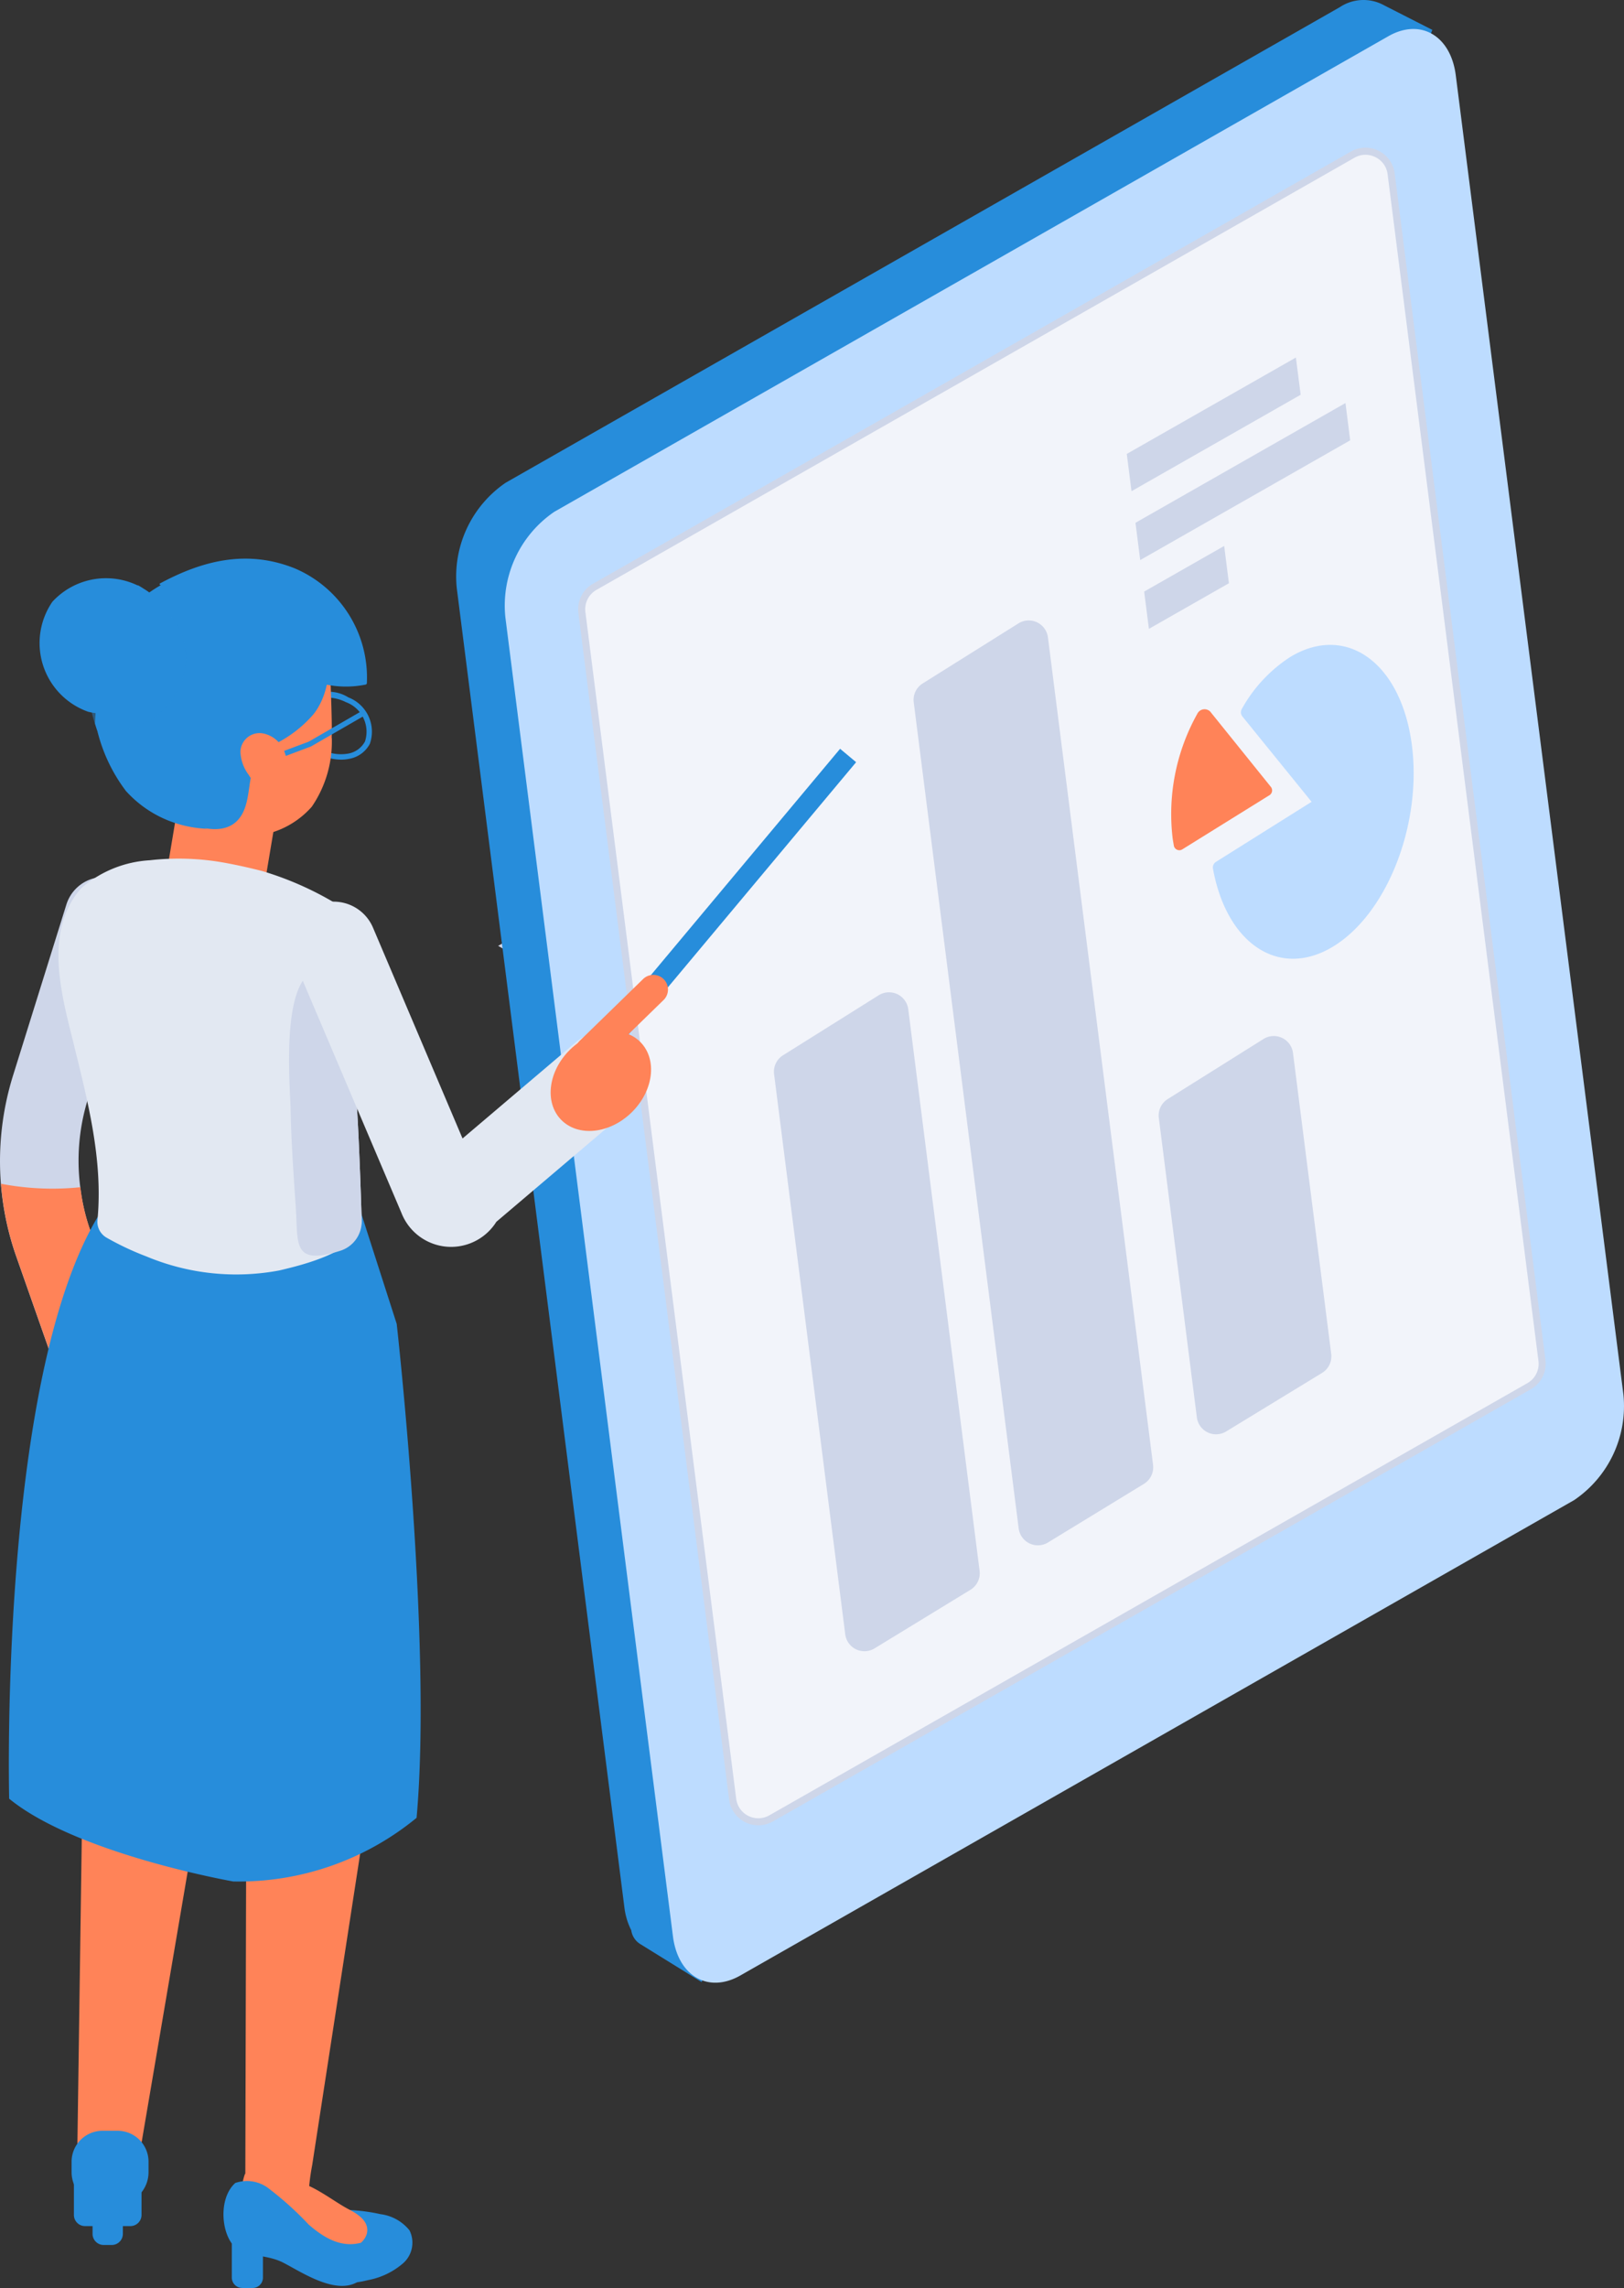 <svg id="イラスト_自己資本比率" xmlns="http://www.w3.org/2000/svg" xmlns:xlink="http://www.w3.org/1999/xlink" width="116.672" height="164.32" viewBox="0 0 116.672 164.32">
  <rect x="0" y="0" width="116.672" height="164.32" fill="#333333" stroke="none"/>
  <defs>
    <clipPath id="clip-path">
      <rect id="長方形_1718" data-name="長方形 1718" width="116.672" height="164.32" fill="none"/>
    </clipPath>
    <clipPath id="clip-path-3">
      <rect id="長方形_1713" data-name="長方形 1713" width="4.007" height="4.639" transform="translate(15.882 58.147)" fill="none"/>
    </clipPath>
    <clipPath id="clip-path-5">
      <rect id="長方形_1715" data-name="長方形 1715" width="7.188" height="9.944" transform="translate(6.184 42.567)" fill="none"/>
    </clipPath>
    <clipPath id="clip-path-6">
      <rect id="長方形_1714" data-name="長方形 1714" width="7.167" height="9.942" transform="translate(6.184 42.569)" fill="none"/>
    </clipPath>
  </defs>
  <g id="グループ_3066" data-name="グループ 3066" clip-path="url(#clip-path)">
    <path id="パス_3108" data-name="パス 3108" d="M37.881,69.144,35.789,67.93l1.474-.851L39.355,68.3Z" fill="#ced6e9"/>
    <path id="パス_3109" data-name="パス 3109" d="M106.894,74.013,104.8,72.8l1.474-.851,2.092,1.216Z" fill="#ced6e9"/>
    <g id="グループ_3056" data-name="グループ 3056">
      <g id="グループ_3055" data-name="グループ 3055" clip-path="url(#clip-path)">
        <path id="パス_3110" data-name="パス 3110" d="M102.9,2.146,99.438.382a3.064,3.064,0,0,0-3.183.133l-59.92,34.15a8.153,8.153,0,0,0-3.52,7.572L44.857,136.98a4.928,4.928,0,0,0,.493,1.646,1.394,1.394,0,0,0,.657,1l4.4,2.724,1.411-3.769,57.8-32.944a8.156,8.156,0,0,0,3.521-7.572L101.441,6.052Z" fill="#278ddb"/>
        <path id="パス_3111" data-name="パス 3111" d="M113.107,107.726l-59.92,34.151c-2.3,1.31-4.477.047-4.84-2.808L36.306,44.326a8.153,8.153,0,0,1,3.52-7.572L99.746,2.6c2.3-1.31,4.477-.047,4.84,2.807l12.043,94.744a8.153,8.153,0,0,1-3.52,7.572" fill="#bddcff"/>
        <path id="パス_3112" data-name="パス 3112" d="M109.852,99.557,55.4,130.589a1.861,1.861,0,0,1-2.765-1.382L41.807,43.989a1.86,1.86,0,0,1,.924-1.85L97.18,11.107a1.86,1.86,0,0,1,2.765,1.381L110.78,97.707a1.86,1.86,0,0,1-.924,1.85" fill="#f2f4fa"/>
        <path id="パス_3113" data-name="パス 3113" d="M54.482,131.09a2.117,2.117,0,0,1-2.1-1.849L41.553,44.022a2.108,2.108,0,0,1,1.051-2.1L97.052,10.885a2.115,2.115,0,0,1,3.146,1.571l10.831,85.218a2.108,2.108,0,0,1-1.051,2.1L55.53,130.811a2.114,2.114,0,0,1-1.047.278M98.1,11.116a1.6,1.6,0,0,0-.793.214L42.857,42.361a1.6,1.6,0,0,0-.8,1.6L52.89,129.18a1.6,1.6,0,0,0,2.386,1.192L109.725,99.34a1.6,1.6,0,0,0,.8-1.6L99.69,12.521a1.579,1.579,0,0,0-.874-1.233,1.6,1.6,0,0,0-.718-.172" fill="#ced6e9"/>
        <path id="パス_3114" data-name="パス 3114" d="M94.213,57.566l-4.956-6.11a.474.474,0,0,1-.043-.538,10.487,10.487,0,0,1,3.522-3.76c3.964-2.358,7.845.4,8.669,6.155s-1.722,12.336-5.686,14.7c-3.84,2.285-7.6-.236-8.577-5.631a.476.476,0,0,1,.217-.485l6.851-4.3a.019.019,0,0,0,0-.027l0,0" fill="#bddcff"/>
        <path id="パス_3115" data-name="パス 3115" d="M86.986,51.157,91.3,56.511a.405.405,0,0,1-.06.571.291.291,0,0,1-.04.029L84.94,61a.4.4,0,0,1-.609-.274c-.041-.238-.079-.464-.083-.5a14.761,14.761,0,0,1,1.771-8.966.578.578,0,0,1,.968-.108" fill="#ff8358"/>
        <path id="パス_3116" data-name="パス 3116" d="M93.1,25.677,80.95,32.6l.34,2.678,12.153-6.927Z" fill="#ced6e9"/>
        <path id="パス_3117" data-name="パス 3117" d="M96.662,28.946l-15.087,8.6.34,2.678L97,31.624Z" fill="#ced6e9"/>
        <path id="パス_3118" data-name="パス 3118" d="M82.2,42.486l.34,2.678,5.748-3.276-.34-2.679Z" fill="#ced6e9"/>
        <path id="パス_3119" data-name="パス 3119" d="M82.838,105.2,75.286,45.772a1.392,1.392,0,0,0-2.119-1l-6.881,4.313a1.392,1.392,0,0,0-.641,1.355l7.539,59.327a1.391,1.391,0,0,0,2.106,1.012l6.892-4.209a1.391,1.391,0,0,0,.655-1.363" fill="#ced6e9"/>
        <path id="パス_3120" data-name="パス 3120" d="M70.376,112.81,65.25,72.477a1.393,1.393,0,0,0-2.119-1L56.253,75.79a1.39,1.39,0,0,0-.641,1.355l5.112,40.228a1.391,1.391,0,0,0,2.106,1.012l6.891-4.209a1.389,1.389,0,0,0,.655-1.363" fill="#ced6e9"/>
        <path id="パス_3121" data-name="パス 3121" d="M95.637,97.23,92.891,75.62a1.391,1.391,0,0,0-2.12-1l-6.878,4.312a1.392,1.392,0,0,0-.641,1.355l2.733,21.506a1.391,1.391,0,0,0,2.106,1.012L94.982,98.6a1.389,1.389,0,0,0,.655-1.363" fill="#ced6e9"/>
        <path id="パス_3122" data-name="パス 3122" d="M11.957,62.786h6.152l.759-4.528.569-3.414H13.285Z" fill="#ff8358"/>
      </g>
    </g>
    <g id="グループ_3058" data-name="グループ 3058">
      <g id="グループ_3057" data-name="グループ 3057" clip-path="url(#clip-path-3)">
        <path id="パス_3123" data-name="パス 3123" d="M15.882,58.147l1.83,4.641H19.13l.759-4.528Z" fill="#ff8358"/>
      </g>
    </g>
    <g id="グループ_3065" data-name="グループ 3065">
      <g id="グループ_3064" data-name="グループ 3064" clip-path="url(#clip-path)">
        <path id="パス_3124" data-name="パス 3124" d="M24.492,54.556a3.425,3.425,0,0,1-1.518-.371A3.265,3.265,0,0,1,21.466,52.7a2.082,2.082,0,0,1-.036-1.848,2.636,2.636,0,0,1,3.595-.767,2.637,2.637,0,0,1,1.545,3.336,2.08,2.08,0,0,1-1.5,1.08,2.94,2.94,0,0,1-.577.057M23.5,50.1a1.856,1.856,0,0,0-1.731.925,1.707,1.707,0,0,0,.04,1.512,3.036,3.036,0,0,0,3.18,1.59,1.7,1.7,0,0,0,1.233-.879,2.261,2.261,0,0,0-1.373-2.821,3.049,3.049,0,0,0-1.35-.329" fill="#278ddb"/>
        <path id="パス_3125" data-name="パス 3125" d="M6.824,51.964a36.821,36.821,0,0,1,.771-5.971,10.7,10.7,0,0,1,4.064-4.029c2.853-.117,5.839-.18,8.377,1.12,1.951,1,3.176,4.546,3.525,6.592a9.659,9.659,0,0,1,.1,2.63c-.731,7.047-9.878,9.7-14.606,4.511a11.817,11.817,0,0,1-2.061-4.322c-.057-.167-.113-.347-.167-.529" fill="#278ddb"/>
        <path id="パス_3126" data-name="パス 3126" d="M23.838,53a8.263,8.263,0,0,1-1.44,4.939,6.263,6.263,0,0,1-4.856,2.122,5.387,5.387,0,0,1-2.891-.637C13,58.43,12.223,56.3,11.8,54.28a17.133,17.133,0,0,1-.312-2.322,8.658,8.658,0,0,1,.258-2.629,7.564,7.564,0,0,1,3.309-4.315,11.934,11.934,0,0,1,5.025-1.59,4.038,4.038,0,0,1,2.525.306,2.148,2.148,0,0,1,1.02,1.415,1.644,1.644,0,0,1,.021.648c.054,1.651.108,3.289.161,4.94.021.743.043,1.5.021,2.263" fill="#ff8358"/>
        <path id="パス_3127" data-name="パス 3127" d="M11.472,41.914c3.128-1.687,6.293-2.453,9.692-1.1a8.522,8.522,0,0,1,5.192,8.251.11.11,0,0,1-.082.1,7.1,7.1,0,0,1-4.622-.618,16.026,16.026,0,0,1-2.841-1.564l-7.343-5.005v-.064" fill="#278ddb"/>
        <path id="パス_3128" data-name="パス 3128" d="M19.475,54.883c-.01,0-.021.011-.031.022a.712.712,0,0,1-.009-.146.174.174,0,0,0,.041.124" fill="#278ddb"/>
        <path id="パス_3129" data-name="パス 3129" d="M8.682,49.9a11.408,11.408,0,0,0,.7,4.019,10.173,10.173,0,0,0,3.039,4.52c1.146.891,3.488,1.73,4.66.463,1.149-1.242.506-3.464,1.645-4.716a4.665,4.665,0,0,1,1.2-.84A8.8,8.8,0,0,0,22.51,51.31c1.747-2.167,1.473-6.543-.962-8.166a8.723,8.723,0,0,0-6.764-1.024,7.814,7.814,0,0,0-2.073.9c-.036.026-.071.046-.117.077a8.5,8.5,0,0,0-3.912,6.8" fill="#278ddb"/>
        <path id="パス_3130" data-name="パス 3130" d="M19.019,53.431a.518.518,0,0,1-.392.032c-.014-.034-.007-.071-.026-.1Z" fill="#ff8358"/>
        <g id="グループ_3063" data-name="グループ 3063" opacity="0.43">
          <g id="グループ_3062" data-name="グループ 3062">
            <g id="グループ_3061" data-name="グループ 3061" clip-path="url(#clip-path-5)">
              <g id="グループ_3060" data-name="グループ 3060">
                <g id="グループ_3059" data-name="グループ 3059" clip-path="url(#clip-path-6)">
                  <path id="パス_3131" data-name="パス 3131" d="M9.484,42.616l1.164.6c-.628-.327-3.37,1.629-3.912,2.017-.087.061-.178.128-.26.194-.02.066-.036.132-.051.2-.031.133-.061.271-.087.408a13.406,13.406,0,0,0,.653,6.449,2.411,2.411,0,0,1,.271.01,9.266,9.266,0,0,0,1.19-.02,4.54,4.54,0,0,0,.521-.061,5.374,5.374,0,0,0,4.131-3.6,4.677,4.677,0,0,0-1.6-5.3,3.821,3.821,0,0,0-.628-.373c-.3-.138-.623-.271-.945-.4-.1-.061-.2-.122-.306-.173Z" fill="#278ddb"/>
                </g>
              </g>
            </g>
          </g>
        </g>
        <path id="パス_3132" data-name="パス 3132" d="M12.042,43.966a5.235,5.235,0,0,0-8.278-.749,5.234,5.234,0,0,0,2.57,7.9,5.118,5.118,0,0,0,5.921-2.955,5.048,5.048,0,0,0-2.387-6.153Z" fill="#278ddb"/>
        <path id="パス_3133" data-name="パス 3133" d="M19.474,54.686l-.134-.36,2.84-1.062L26,51.057l.192.332-3.85,2.221Z" fill="#278ddb"/>
        <path id="パス_3134" data-name="パス 3134" d="M17.271,53.944a2.944,2.944,0,0,0,.593,1.7,3.169,3.169,0,0,0,.756.867,1.352,1.352,0,0,0,1.089.263c1.169-.284,1.059-2,.7-2.846a2.057,2.057,0,0,0-1.561-1.263,1.376,1.376,0,0,0-1.561,1.16q-.009.06-.012.12" fill="#ff8358"/>
        <path id="パス_3135" data-name="パス 3135" d="M6.312,78.946a14.873,14.873,0,0,0-.545,6.32,14.476,14.476,0,0,0,.7,3.06l4,11.391A2.814,2.814,0,0,1,8.739,103.3a3.062,3.062,0,0,1-.688.149,2.812,2.812,0,0,1-2.9-1.877l-4-11.38A20.669,20.669,0,0,1,.928,77.27L4.77,64.96a2.818,2.818,0,0,1,5.378,1.688Z" fill="#ced6e9"/>
        <path id="パス_3136" data-name="パス 3136" d="M8.746,103.3a3.062,3.062,0,0,1-.688.149,2.812,2.812,0,0,1-2.9-1.877l-4-11.38A20.586,20.586,0,0,1,.072,85.016a19.567,19.567,0,0,0,5.7.248,14.538,14.538,0,0,0,.7,3.06l4,11.391A2.814,2.814,0,0,1,8.743,103.3" fill="#ff8358"/>
        <path id="パス_3137" data-name="パス 3137" d="M4.087,108.811l1.808,21.751-.378,26.551a2.811,2.811,0,0,0-.138.379l.177.09c1.483.074,2.48.109,3.964.122l4.63-27.2.762-11.261.555-9.8q-5.7-.249-11.38-.632" fill="#ff8358"/>
        <path id="パス_3138" data-name="パス 3138" d="M15.653,109.454l2.035,22.454-.063,24.163c0,.091-.012.072-.017.033a3.574,3.574,0,0,0-.228,1.274,6.758,6.758,0,0,0,4.755,1.6,16.945,16.945,0,0,1,.3-3.518c.035-.257,3.951-25.641,3.951-25.641l-.076-20q-5.333-.137-10.661-.362" fill="#ff8358"/>
        <path id="パス_3139" data-name="パス 3139" d="M21.842,161.834c1.918,1.357,1.732,2.627,4.61,1.918a5.344,5.344,0,0,0,2.492-1.193,1.973,1.973,0,0,0,.472-2.383,3.189,3.189,0,0,0-2.084-1.158,12.859,12.859,0,0,0-4.131-.239,3.521,3.521,0,0,0-1.856.609c-1.023.824-.364,1.837.5,2.446" fill="#278ddb"/>
        <path id="パス_3140" data-name="パス 3140" d="M6.11,159.875H9.367a.8.8,0,0,0,.8-.8v-4.043a.8.8,0,0,0-.8-.8H6.11a.8.8,0,0,0-.8.8v4.043a.8.8,0,0,0,.8.8" fill="#278ddb"/>
        <path id="パス_3141" data-name="パス 3141" d="M20.915,156.485a5.026,5.026,0,0,1,1.3.931,18.572,18.572,0,0,1,3.931,4.015,3.386,3.386,0,0,1-2.342,1.855,15.942,15.942,0,0,1-1.825-.646,9.951,9.951,0,0,1-4.029-3.34c-.121-.176-.238-.413-.118-.589l1.607-1.556c1.61-1.558,3.99.666,5.613,1.513.613.32,1.31.765,1.334,1.457.022.647-.575,1.14-1.16,1.417a5.547,5.547,0,0,1-1.828.507Z" fill="#ff8358"/>
        <path id="パス_3142" data-name="パス 3142" d="M17.4,164.32h.744a.746.746,0,0,0,.746-.746v-3.868a.746.746,0,0,0-.745-.747H17.4a.746.746,0,0,0-.746.746h0v3.866a.746.746,0,0,0,.746.746" fill="#278ddb"/>
        <path id="パス_3143" data-name="パス 3143" d="M16.9,156.78a2.552,2.552,0,0,1,2.331.338,23.213,23.213,0,0,1,2.947,2.649c1.357,1.18,2.723,1.84,4.384,1.081.546.332.929.714.912,1.155-.025.642-1.175,1.466-1.683,1.815-1.595,1.1-4.159-.664-5.455-1.323-1.022-.52-2.106-.423-3.078-.857-1.31-.583-1.726-3.626-.358-4.857" fill="#278ddb"/>
        <path id="パス_3144" data-name="パス 3144" d="M7.45,161.232h.577a.8.8,0,0,0,.8-.8v-3.621a.8.8,0,0,0-.8-.8H7.45a.8.8,0,0,0-.8.8v3.621a.8.8,0,0,0,.8.8" fill="#278ddb"/>
        <path id="パス_3145" data-name="パス 3145" d="M7.469,158.329h.877A2.325,2.325,0,0,0,10.671,156h0v-.75a2.22,2.22,0,0,0-2.22-2.22H7.364a2.222,2.222,0,0,0-2.221,2.22V156a2.326,2.326,0,0,0,2.326,2.326" fill="#278ddb"/>
        <path id="パス_3146" data-name="パス 3146" d="M25.62,86.117,28.5,95.078s2.571,22.816,1.428,35.476a20.1,20.1,0,0,1-13.172,4.57S5.517,133.157.658,129.18c0,0-.816-32.689,7.368-43.262Z" fill="#278ddb"/>
        <rect id="長方形_1716" data-name="長方形 1716" width="28.788" height="1.5" transform="translate(41.886 75.86) rotate(-50.093)" fill="#278ddb"/>
        <path id="パス_3147" data-name="パス 3147" d="M25.5,78.231c.15,0,.4,6.448.484,9.463a1.141,1.141,0,0,1-.029.24c-.344,1.965-4.154,2.9-5.9,3.31a16.729,16.729,0,0,1-9.536-1.008,20.383,20.383,0,0,1-2.849-1.341A1.311,1.311,0,0,1,7,87.646c.419-4.338-.7-8.574-1.73-12.776C4.444,71.548,3.24,67.265,5.5,64.2a4.342,4.342,0,0,1,.4-.467,8.222,8.222,0,0,1,4.857-1.95,18.523,18.523,0,0,1,5.416.185c.838.155,1.763.355,2.7.6a23.113,23.113,0,0,1,5.243,2.314c1.827,1.118,1.994,2.407,2.907,4.07a26.293,26.293,0,0,1,1.93,3.167,4.838,4.838,0,0,1,.4,1.429c.215,2.12-1.741,3.944-3.852,4.678" fill="#e2e8f2"/>
        <path id="パス_3148" data-name="パス 3148" d="M20.766,76.236c-.009-2.861.31-6.412,2.183-6.59,2.342-.221,2.7,4.144,3.668,5.683a8.127,8.127,0,0,0,1.252,1.51A7,7,0,0,1,25.5,78.231c.149,0,.4,6.448.485,9.463a2.2,2.2,0,0,1-1.572,2.145c-3.432,1.085-2.988-.542-3.162-3.1-.163-2.392-.33-4.784-.378-7.18-.011-.55-.1-1.843-.108-3.319" fill="#ced6e9"/>
        <path id="パス_3149" data-name="パス 3149" d="M32.407,89.549a3.834,3.834,0,0,1-3.566-2.439L21.152,69.023a3.067,3.067,0,1,1,5.645-2.4L33.23,81.764l8.186-6.95a3.067,3.067,0,0,1,3.97,4.675l-9.727,8.26a3.837,3.837,0,0,1-2.93,1.786c-.108.009-.216.014-.323.014" fill="#e2e8f2"/>
        <path id="パス_3150" data-name="パス 3150" d="M45.37,79.9c-1.577,1.536-3.842,1.769-5.059.519s-.924-3.508.653-5.044,3.842-1.769,5.059-.519.924,3.508-.653,5.044" fill="#ff8358"/>
        <path id="パス_3151" data-name="パス 3151" d="M41.632,76.234h0a1.052,1.052,0,0,1,.02-1.489l4.529-4.411a1.053,1.053,0,0,1,1.51,1.469l-.041.039-4.529,4.412a1.052,1.052,0,0,1-1.489-.02" fill="#ff8358"/>
      </g>
    </g>
  </g>
</svg>
